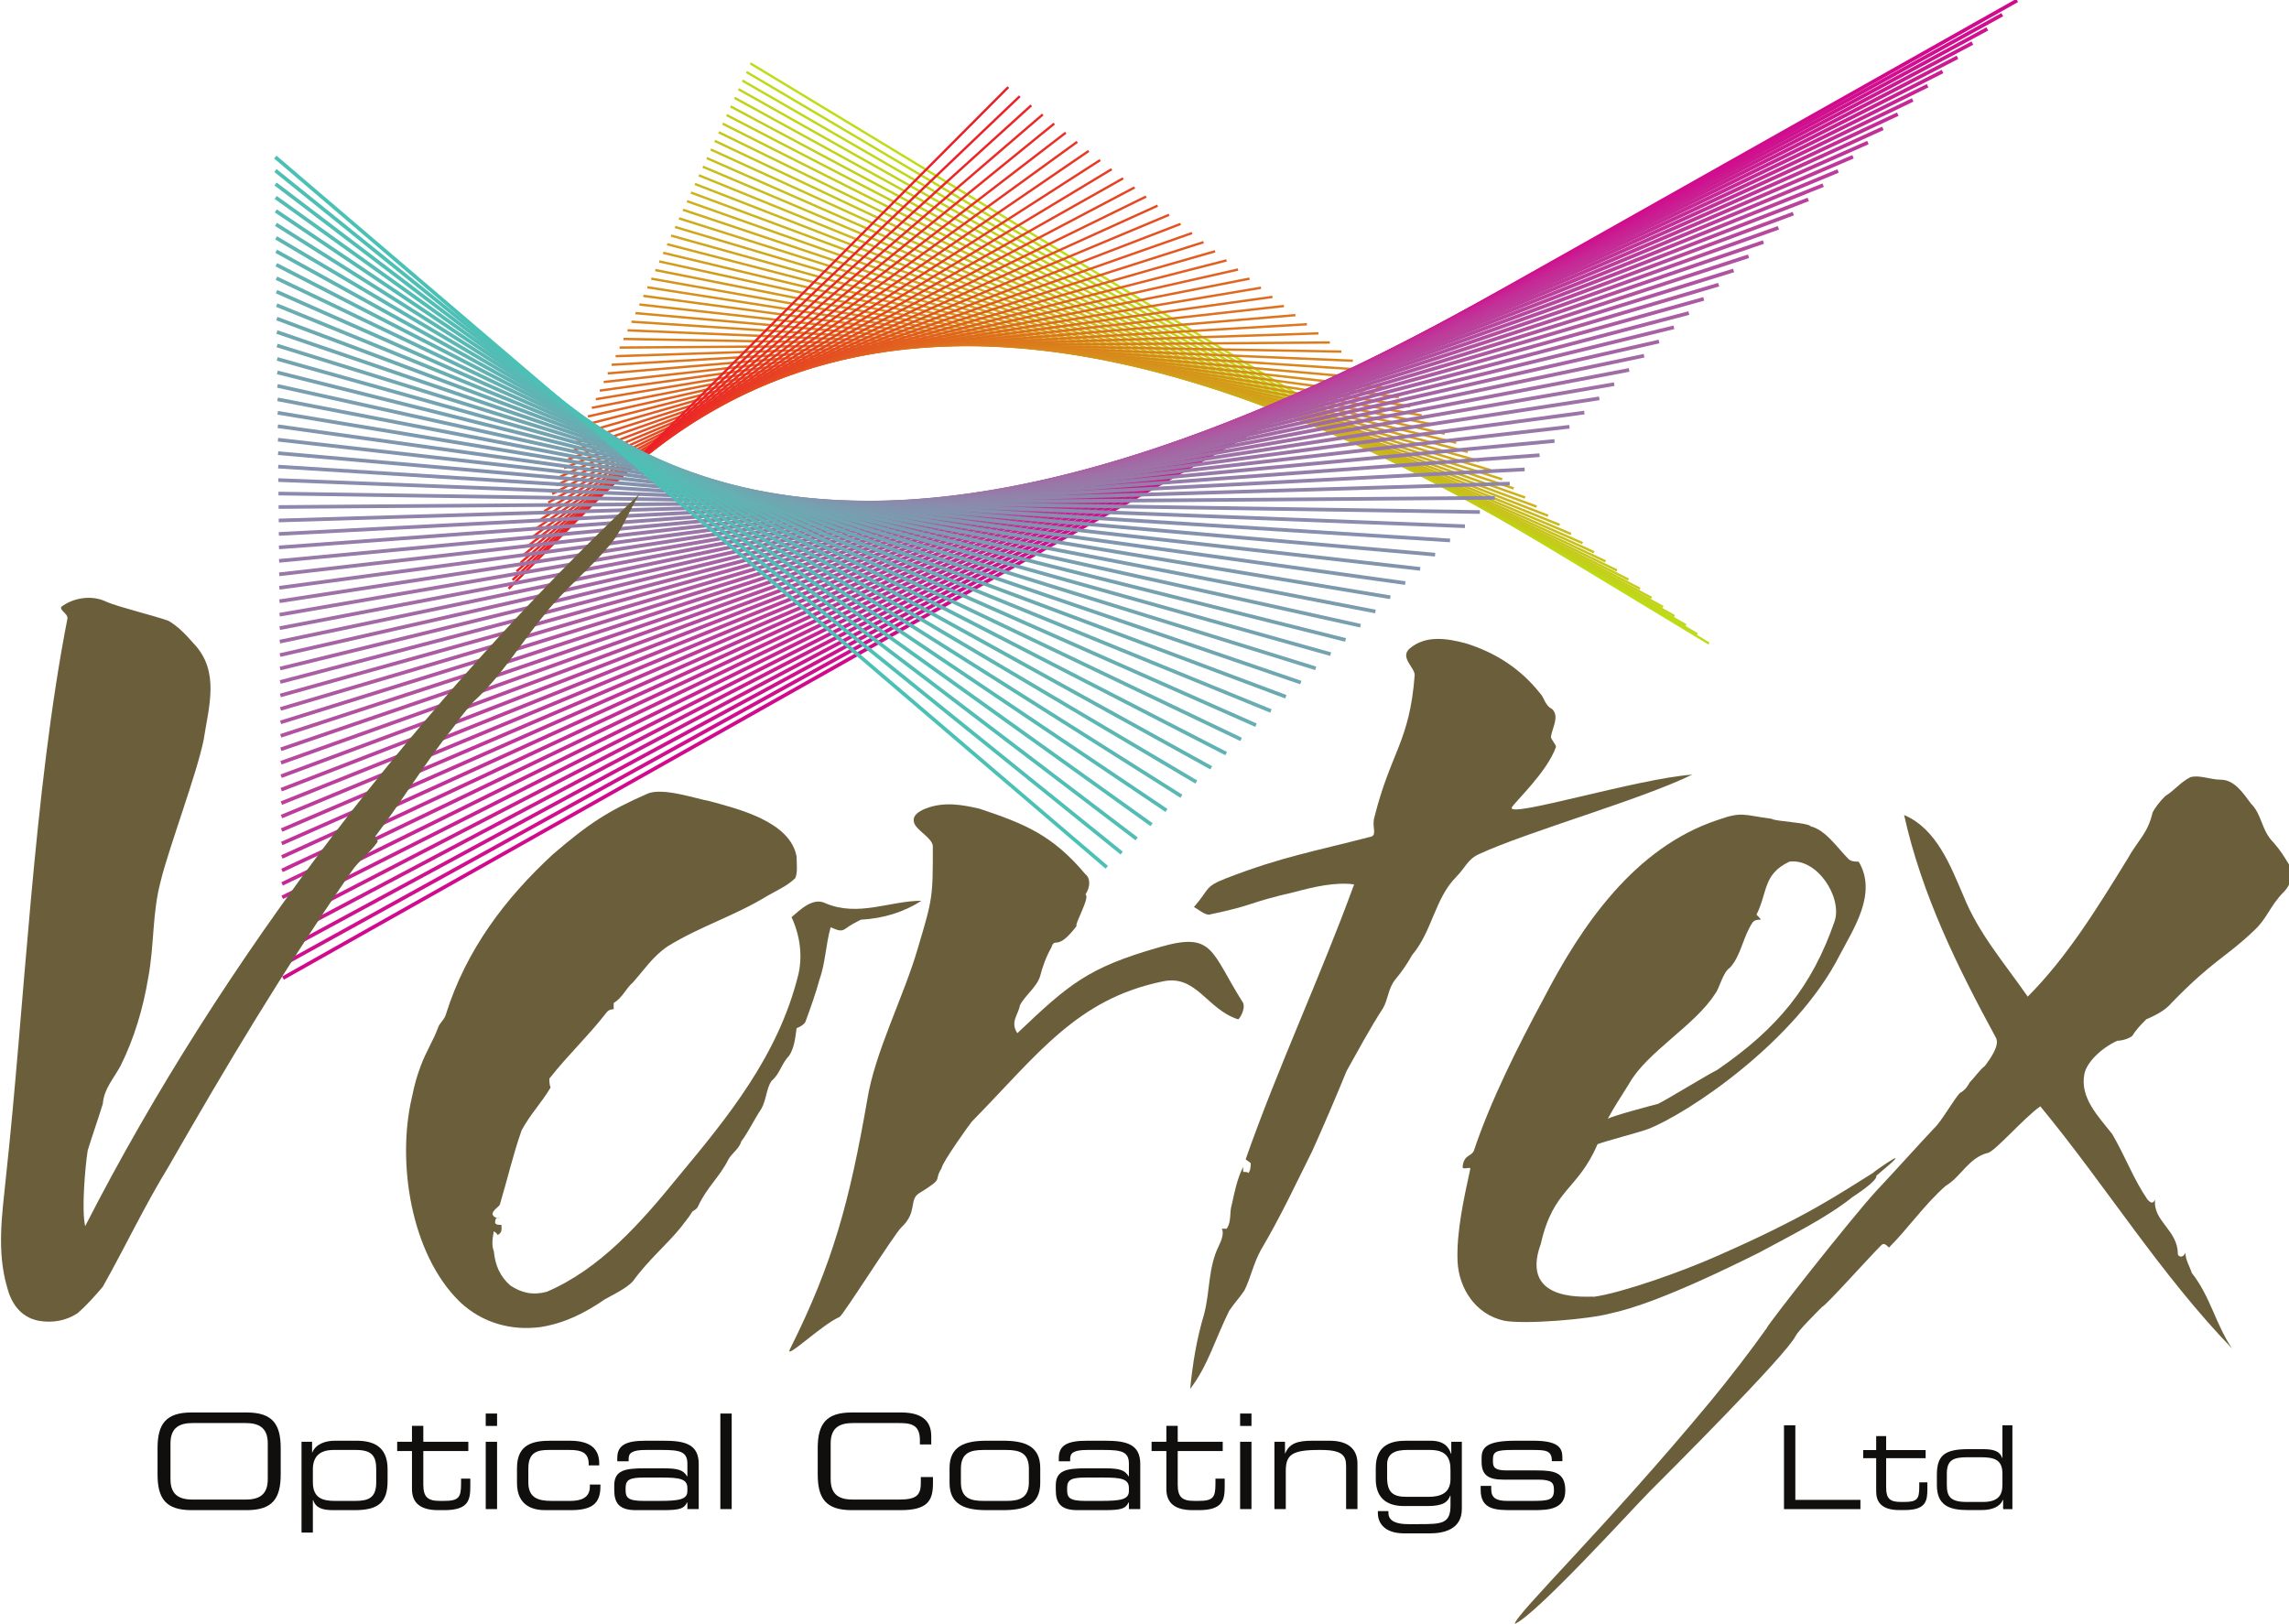<?xml version="1.0" encoding="UTF-8" standalone="no"?>
<svg
   xmlns:dc="http://purl.org/dc/elements/1.1/"
   xmlns:cc="http://creativecommons.org/ns#"
   xmlns:rdf="http://www.w3.org/1999/02/22-rdf-syntax-ns#"
   xmlns:svg="http://www.w3.org/2000/svg"
   xmlns="http://www.w3.org/2000/svg"
   id="svg8"
   version="1.1"
   viewBox="0 0 121.05 85.9"
   height="85.9mm"
   width="121.05mm">
  <defs
     id="defs2" />
  <g
     transform="translate(-28.111,-112.876)"
     id="layer1">
    <g
       id="g18"
       transform="matrix(0.353,0,0,-0.353,-58.446,209.737)">
      <g
         id="g20"
         transform="scale(0.1)">
        <path
           d="m 3576.162,2649.004 1436.01,-869.24"
           style="fill:none;stroke:#bddd17;stroke-width:3.524;stroke-linecap:butt;stroke-linejoin:miter;stroke-miterlimit:4;stroke-dasharray:none;stroke-opacity:1"
           id="path22" />
        <path
           d="m 4994.962,1793.434 -1424.73,842.66"
           style="fill:none;stroke:#beda17;stroke-width:3.524;stroke-linecap:butt;stroke-linejoin:miter;stroke-miterlimit:4;stroke-dasharray:none;stroke-opacity:1"
           id="path24" />
        <path
           d="m 4977.752,1807.104 -1413.46,816.08"
           style="fill:none;stroke:#bfd817;stroke-width:3.524;stroke-linecap:butt;stroke-linejoin:miter;stroke-miterlimit:4;stroke-dasharray:none;stroke-opacity:1"
           id="path26" />
        <path
           d="m 4960.551,1820.764 -1402.2,789.52"
           style="fill:none;stroke:#c0d517;stroke-width:3.524;stroke-linecap:butt;stroke-linejoin:miter;stroke-miterlimit:4;stroke-dasharray:none;stroke-opacity:1"
           id="path28" />
        <path
           d="m 4943.342,1834.434 -1390.93,762.95"
           style="fill:none;stroke:#c1d217;stroke-width:3.524;stroke-linecap:butt;stroke-linejoin:miter;stroke-miterlimit:4;stroke-dasharray:none;stroke-opacity:1"
           id="path30" />
        <path
           d="m 4926.141,1848.104 -1379.66,736.37"
           style="fill:none;stroke:#c2cf17;stroke-width:3.524;stroke-linecap:butt;stroke-linejoin:miter;stroke-miterlimit:4;stroke-dasharray:none;stroke-opacity:1"
           id="path32" />
        <path
           d="m 4908.931,1861.764 -1368.39,709.81"
           style="fill:none;stroke:#c3cd17;stroke-width:3.524;stroke-linecap:butt;stroke-linejoin:miter;stroke-miterlimit:4;stroke-dasharray:none;stroke-opacity:1"
           id="path34" />
        <path
           d="m 4891.731,1875.424 -1357.12,683.24"
           style="fill:none;stroke:#c4ca17;stroke-width:3.524;stroke-linecap:butt;stroke-linejoin:miter;stroke-miterlimit:4;stroke-dasharray:none;stroke-opacity:1"
           id="path36" />
        <path
           d="m 4874.521,1889.094 -1345.85,656.67"
           style="fill:none;stroke:#c5c718;stroke-width:3.524;stroke-linecap:butt;stroke-linejoin:miter;stroke-miterlimit:4;stroke-dasharray:none;stroke-opacity:1"
           id="path38" />
        <path
           d="m 4857.311,1902.764 -1334.58,630.1"
           style="fill:none;stroke:#c6c418;stroke-width:3.524;stroke-linecap:butt;stroke-linejoin:miter;stroke-miterlimit:4;stroke-dasharray:none;stroke-opacity:1"
           id="path40" />
        <path
           d="m 4840.111,1916.434 -1323.32,603.53"
           style="fill:none;stroke:#c7c118;stroke-width:3.524;stroke-linecap:butt;stroke-linejoin:miter;stroke-miterlimit:4;stroke-dasharray:none;stroke-opacity:1"
           id="path42" />
        <path
           d="m 4822.901,1930.094 -1312.04,576.96"
           style="fill:none;stroke:#c8be18;stroke-width:3.524;stroke-linecap:butt;stroke-linejoin:miter;stroke-miterlimit:4;stroke-dasharray:none;stroke-opacity:1"
           id="path44" />
        <path
           d="m 4805.681,1943.764 -1300.77,550.39"
           style="fill:none;stroke:#c9bc18;stroke-width:3.524;stroke-linecap:butt;stroke-linejoin:miter;stroke-miterlimit:4;stroke-dasharray:none;stroke-opacity:1"
           id="path46" />
        <path
           d="m 4788.492,1957.434 -1289.51,523.82"
           style="fill:none;stroke:#cab918;stroke-width:3.524;stroke-linecap:butt;stroke-linejoin:miter;stroke-miterlimit:4;stroke-dasharray:none;stroke-opacity:1"
           id="path48" />
        <path
           d="m 4771.282,1971.104 -1278.24,497.24"
           style="fill:none;stroke:#cbb618;stroke-width:3.524;stroke-linecap:butt;stroke-linejoin:miter;stroke-miterlimit:4;stroke-dasharray:none;stroke-opacity:1"
           id="path50" />
        <path
           d="m 4754.082,1984.764 -1266.97,470.68"
           style="fill:none;stroke:#ccb318;stroke-width:3.524;stroke-linecap:butt;stroke-linejoin:miter;stroke-miterlimit:4;stroke-dasharray:none;stroke-opacity:1"
           id="path52" />
        <path
           d="m 4736.882,1998.424 -1255.71,444.11"
           style="fill:none;stroke:#cdb019;stroke-width:3.524;stroke-linecap:butt;stroke-linejoin:miter;stroke-miterlimit:4;stroke-dasharray:none;stroke-opacity:1"
           id="path54" />
        <path
           d="m 4719.662,2012.104 -1244.42,417.52"
           style="fill:none;stroke:#cead19;stroke-width:3.524;stroke-linecap:butt;stroke-linejoin:miter;stroke-miterlimit:4;stroke-dasharray:none;stroke-opacity:1"
           id="path56" />
        <path
           d="m 4702.462,2025.774 -1233.16,390.95"
           style="fill:none;stroke:#cfaa19;stroke-width:3.524;stroke-linecap:butt;stroke-linejoin:miter;stroke-miterlimit:4;stroke-dasharray:none;stroke-opacity:1"
           id="path58" />
        <path
           d="m 4685.252,2039.434 -1221.89,364.39"
           style="fill:none;stroke:#d0a719;stroke-width:3.524;stroke-linecap:butt;stroke-linejoin:miter;stroke-miterlimit:4;stroke-dasharray:none;stroke-opacity:1"
           id="path60" />
        <path
           d="m 4668.051,2053.094 -1210.63,337.82"
           style="fill:none;stroke:#d1a419;stroke-width:3.524;stroke-linecap:butt;stroke-linejoin:miter;stroke-miterlimit:4;stroke-dasharray:none;stroke-opacity:1"
           id="path62" />
        <path
           d="m 4650.842,2066.764 -1199.356,311.24"
           style="fill:none;stroke:#d2a11a;stroke-width:3.524;stroke-linecap:butt;stroke-linejoin:miter;stroke-miterlimit:4;stroke-dasharray:none;stroke-opacity:1"
           id="path64" />
        <path
           d="m 4633.632,2080.444 -1188.083,284.66"
           style="fill:none;stroke:#d29e1a;stroke-width:3.524;stroke-linecap:butt;stroke-linejoin:miter;stroke-miterlimit:4;stroke-dasharray:none;stroke-opacity:1"
           id="path66" />
        <path
           d="m 4616.431,2094.094 -1176.821,258.11"
           style="fill:none;stroke:#d39b1a;stroke-width:3.524;stroke-linecap:butt;stroke-linejoin:miter;stroke-miterlimit:4;stroke-dasharray:none;stroke-opacity:1"
           id="path68" />
        <path
           d="m 4599.221,2107.764 -1165.548,231.53"
           style="fill:none;stroke:#d4981a;stroke-width:3.524;stroke-linecap:butt;stroke-linejoin:miter;stroke-miterlimit:4;stroke-dasharray:none;stroke-opacity:1"
           id="path70" />
        <path
           d="m 4582.011,2121.424 -1154.276,204.97"
           style="fill:none;stroke:#d5951b;stroke-width:3.524;stroke-linecap:butt;stroke-linejoin:miter;stroke-miterlimit:4;stroke-dasharray:none;stroke-opacity:1"
           id="path72" />
        <path
           d="m 4564.811,2135.094 -1143.013,178.4"
           style="fill:none;stroke:#d6921b;stroke-width:3.524;stroke-linecap:butt;stroke-linejoin:miter;stroke-miterlimit:4;stroke-dasharray:none;stroke-opacity:1"
           id="path74" />
        <path
           d="m 4547.601,2148.764 -1131.741,151.82"
           style="fill:none;stroke:#d78f1b;stroke-width:3.524;stroke-linecap:butt;stroke-linejoin:miter;stroke-miterlimit:4;stroke-dasharray:none;stroke-opacity:1"
           id="path76" />
        <path
           d="m 4530.391,2162.424 -1120.457,125.25"
           style="fill:none;stroke:#d78c1b;stroke-width:3.524;stroke-linecap:butt;stroke-linejoin:miter;stroke-miterlimit:4;stroke-dasharray:none;stroke-opacity:1"
           id="path78" />
        <path
           d="m 4513.191,2176.094 -1109.206,98.68"
           style="fill:none;stroke:#d8891c;stroke-width:3.524;stroke-linecap:butt;stroke-linejoin:miter;stroke-miterlimit:4;stroke-dasharray:none;stroke-opacity:1"
           id="path80" />
        <path
           d="m 4495.981,2189.764 -1097.933,72.11"
           style="fill:none;stroke:#d9861c;stroke-width:3.524;stroke-linecap:butt;stroke-linejoin:miter;stroke-miterlimit:4;stroke-dasharray:none;stroke-opacity:1"
           id="path82" />
        <path
           d="m 4478.782,2203.434 -1086.659,45.54"
           style="fill:none;stroke:#da821c;stroke-width:3.524;stroke-linecap:butt;stroke-linejoin:miter;stroke-miterlimit:4;stroke-dasharray:none;stroke-opacity:1"
           id="path84" />
        <path
           d="m 4461.572,2217.104 -1075.395,18.96"
           style="fill:none;stroke:#db7f1c;stroke-width:3.524;stroke-linecap:butt;stroke-linejoin:miter;stroke-miterlimit:4;stroke-dasharray:none;stroke-opacity:1"
           id="path86" />
        <path
           d="m 4444.372,2230.764 -1064.124,-7.6"
           style="fill:none;stroke:#db7c1c;stroke-width:3.524;stroke-linecap:butt;stroke-linejoin:miter;stroke-miterlimit:4;stroke-dasharray:none;stroke-opacity:1"
           id="path88" />
        <path
           d="m 4427.162,2244.434 -1052.86,-34.17"
           style="fill:none;stroke:#dc791d;stroke-width:3.524;stroke-linecap:butt;stroke-linejoin:miter;stroke-miterlimit:4;stroke-dasharray:none;stroke-opacity:1"
           id="path90" />
        <path
           d="m 4409.952,2258.094 -1041.579,-60.74"
           style="fill:none;stroke:#dd761d;stroke-width:3.524;stroke-linecap:butt;stroke-linejoin:miter;stroke-miterlimit:4;stroke-dasharray:none;stroke-opacity:1"
           id="path92" />
        <path
           d="m 4392.742,2271.764 -1030.307,-87.32"
           style="fill:none;stroke:#dd731d;stroke-width:3.524;stroke-linecap:butt;stroke-linejoin:miter;stroke-miterlimit:4;stroke-dasharray:none;stroke-opacity:1"
           id="path94" />
        <path
           d="m 4375.551,2285.424 -1019.054,-113.88"
           style="fill:none;stroke:#de701e;stroke-width:3.524;stroke-linecap:butt;stroke-linejoin:miter;stroke-miterlimit:4;stroke-dasharray:none;stroke-opacity:1"
           id="path96" />
        <path
           d="m 4358.342,2299.094 -1007.782,-140.45"
           style="fill:none;stroke:#df6c1e;stroke-width:3.524;stroke-linecap:butt;stroke-linejoin:miter;stroke-miterlimit:4;stroke-dasharray:none;stroke-opacity:1"
           id="path98" />
        <path
           d="m 4341.122,2312.764 -996.499,-167.03"
           style="fill:none;stroke:#e0691f;stroke-width:3.524;stroke-linecap:butt;stroke-linejoin:miter;stroke-miterlimit:4;stroke-dasharray:none;stroke-opacity:1"
           id="path100" />
        <path
           d="m 4323.931,2326.424 -985.247,-193.59"
           style="fill:none;stroke:#e0661f;stroke-width:3.524;stroke-linecap:butt;stroke-linejoin:miter;stroke-miterlimit:4;stroke-dasharray:none;stroke-opacity:1"
           id="path102" />
        <path
           d="m 4306.721,2340.094 -973.974,-220.17"
           style="fill:none;stroke:#e1621f;stroke-width:3.524;stroke-linecap:butt;stroke-linejoin:miter;stroke-miterlimit:4;stroke-dasharray:none;stroke-opacity:1"
           id="path104" />
        <path
           d="m 4289.511,2353.764 -962.702,-246.74"
           style="fill:none;stroke:#e25f1f;stroke-width:3.524;stroke-linecap:butt;stroke-linejoin:miter;stroke-miterlimit:4;stroke-dasharray:none;stroke-opacity:1"
           id="path106" />
        <path
           d="m 4272.311,2367.424 -951.439,-273.3"
           style="fill:none;stroke:#e25c20;stroke-width:3.524;stroke-linecap:butt;stroke-linejoin:miter;stroke-miterlimit:4;stroke-dasharray:none;stroke-opacity:1"
           id="path108" />
        <path
           d="m 4255.101,2381.094 -940.167,-299.88"
           style="fill:none;stroke:#e35820;stroke-width:3.524;stroke-linecap:butt;stroke-linejoin:miter;stroke-miterlimit:4;stroke-dasharray:none;stroke-opacity:1"
           id="path110" />
        <path
           d="m 4237.891,2394.764 -928.894,-326.45"
           style="fill:none;stroke:#e45521;stroke-width:3.524;stroke-linecap:butt;stroke-linejoin:miter;stroke-miterlimit:4;stroke-dasharray:none;stroke-opacity:1"
           id="path112" />
        <path
           d="m 4220.681,2408.424 -917.622,-353.02"
           style="fill:none;stroke:#e45221;stroke-width:3.524;stroke-linecap:butt;stroke-linejoin:miter;stroke-miterlimit:4;stroke-dasharray:none;stroke-opacity:1"
           id="path114" />
        <path
           d="m 4203.481,2422.094 -906.355,-379.59"
           style="fill:none;stroke:#e54e21;stroke-width:3.524;stroke-linecap:butt;stroke-linejoin:miter;stroke-miterlimit:4;stroke-dasharray:none;stroke-opacity:1"
           id="path116" />
        <path
           d="m 4186.271,2435.764 -895.087,-406.16"
           style="fill:none;stroke:#e54b21;stroke-width:3.524;stroke-linecap:butt;stroke-linejoin:miter;stroke-miterlimit:4;stroke-dasharray:none;stroke-opacity:1"
           id="path118" />
        <path
           d="m 4169.061,2449.424 -883.81,-432.73"
           style="fill:none;stroke:#e64822;stroke-width:3.524;stroke-linecap:butt;stroke-linejoin:miter;stroke-miterlimit:4;stroke-dasharray:none;stroke-opacity:1"
           id="path120" />
        <path
           d="m 4151.861,2463.094 -872.552,-459.31"
           style="fill:none;stroke:#e74422;stroke-width:3.524;stroke-linecap:butt;stroke-linejoin:miter;stroke-miterlimit:4;stroke-dasharray:none;stroke-opacity:1"
           id="path122" />
        <path
           d="m 4134.651,2476.764 -861.275,-485.87"
           style="fill:none;stroke:#e74123;stroke-width:3.524;stroke-linecap:butt;stroke-linejoin:miter;stroke-miterlimit:4;stroke-dasharray:none;stroke-opacity:1"
           id="path124" />
        <path
           d="m 4117.452,2490.424 -850.013,-512.44"
           style="fill:none;stroke:#e83d23;stroke-width:3.524;stroke-linecap:butt;stroke-linejoin:miter;stroke-miterlimit:4;stroke-dasharray:none;stroke-opacity:1"
           id="path126" />
        <path
           d="m 4100.242,2504.094 -838.74,-539.02"
           style="fill:none;stroke:#e83a23;stroke-width:3.524;stroke-linecap:butt;stroke-linejoin:miter;stroke-miterlimit:4;stroke-dasharray:none;stroke-opacity:1"
           id="path128" />
        <path
           d="m 4083.032,2517.764 -827.468,-565.59"
           style="fill:none;stroke:#e93724;stroke-width:3.524;stroke-linecap:butt;stroke-linejoin:miter;stroke-miterlimit:4;stroke-dasharray:none;stroke-opacity:1"
           id="path130" />
        <path
           d="m 4065.831,2531.424 -816.201,-592.16"
           style="fill:none;stroke:#e93324;stroke-width:3.524;stroke-linecap:butt;stroke-linejoin:miter;stroke-miterlimit:4;stroke-dasharray:none;stroke-opacity:1"
           id="path132" />
        <path
           d="m 4048.622,2545.094 -804.933,-618.73"
           style="fill:none;stroke:#ea2f25;stroke-width:3.524;stroke-linecap:butt;stroke-linejoin:miter;stroke-miterlimit:4;stroke-dasharray:none;stroke-opacity:1"
           id="path134" />
        <path
           d="m 4031.421,2558.764 -793.666,-645.3"
           style="fill:none;stroke:#ea2c25;stroke-width:3.524;stroke-linecap:butt;stroke-linejoin:miter;stroke-miterlimit:4;stroke-dasharray:none;stroke-opacity:1"
           id="path136" />
        <path
           d="m 4014.211,2572.424 -782.398,-671.87"
           style="fill:none;stroke:#eb2926;stroke-width:3.524;stroke-linecap:butt;stroke-linejoin:miter;stroke-miterlimit:4;stroke-dasharray:none;stroke-opacity:1"
           id="path138" />
        <path
           d="m 3997.001,2586.094 -771.121,-698.44"
           style="fill:none;stroke:#eb2526;stroke-width:3.524;stroke-linecap:butt;stroke-linejoin:miter;stroke-miterlimit:4;stroke-dasharray:none;stroke-opacity:1"
           id="path140" />
        <path
           d="m 3979.802,2599.764 -759.863,-725.02"
           style="fill:none;stroke:#ec2127;stroke-width:3.524;stroke-linecap:butt;stroke-linejoin:miter;stroke-miterlimit:4;stroke-dasharray:none;stroke-opacity:1"
           id="path142" />
        <path
           d="m 3962.591,2613.424 -748.586,-751.58"
           style="fill:none;stroke:#ec1e27;stroke-width:3.524;stroke-linecap:butt;stroke-linejoin:miter;stroke-miterlimit:4;stroke-dasharray:none;stroke-opacity:1"
           id="path144" />
        <path
           d="m 5473.992,2743.274 -2597.971,-1464.88"
           style="fill:none;stroke:#d10a8d;stroke-width:5.481;stroke-linecap:butt;stroke-linejoin:miter;stroke-miterlimit:4;stroke-dasharray:none;stroke-opacity:1"
           id="path146" />
        <path
           d="M 5451.622,2721.984 2875.834,1298.566"
           style="fill:none;stroke:#d00e8e;stroke-width:5.481;stroke-linecap:butt;stroke-linejoin:miter;stroke-miterlimit:4;stroke-dasharray:none;stroke-opacity:1"
           id="path148" />
        <path
           d="m 5429.271,2700.684 -2553.626,-1381.95"
           style="fill:none;stroke:#ce128f;stroke-width:5.481;stroke-linecap:butt;stroke-linejoin:miter;stroke-miterlimit:4;stroke-dasharray:none;stroke-opacity:1"
           id="path150" />
        <path
           d="m 5406.901,2679.394 -2531.443,-1340.49"
           style="fill:none;stroke:#cd1790;stroke-width:5.481;stroke-linecap:butt;stroke-linejoin:miter;stroke-miterlimit:4;stroke-dasharray:none;stroke-opacity:1"
           id="path152" />
        <path
           d="m 5384.551,2658.104 -2509.285,-1299.04"
           style="fill:none;stroke:#cb1b91;stroke-width:5.481;stroke-linecap:butt;stroke-linejoin:miter;stroke-miterlimit:4;stroke-dasharray:none;stroke-opacity:1"
           id="path154" />
        <path
           d="m 5362.191,2636.804 -2487.116,-1257.57"
           style="fill:none;stroke:#c91f93;stroke-width:5.481;stroke-linecap:butt;stroke-linejoin:miter;stroke-miterlimit:4;stroke-dasharray:none;stroke-opacity:1"
           id="path156" />
        <path
           d="m 5339.832,2615.514 -2464.944,-1216.11"
           style="fill:none;stroke:#c72394;stroke-width:5.481;stroke-linecap:butt;stroke-linejoin:miter;stroke-miterlimit:4;stroke-dasharray:none;stroke-opacity:1"
           id="path158" />
        <path
           d="m 5317.471,2594.224 -2442.771,-1174.66"
           style="fill:none;stroke:#c62895;stroke-width:5.481;stroke-linecap:butt;stroke-linejoin:miter;stroke-miterlimit:4;stroke-dasharray:none;stroke-opacity:1"
           id="path160" />
        <path
           d="m 5295.122,2572.924 -2420.609,-1133.19"
           style="fill:none;stroke:#c42b96;stroke-width:5.481;stroke-linecap:butt;stroke-linejoin:miter;stroke-miterlimit:4;stroke-dasharray:none;stroke-opacity:1"
           id="path162" />
        <path
           d="m 5272.752,2551.644 -2398.434,-1091.74"
           style="fill:none;stroke:#c22f97;stroke-width:5.481;stroke-linecap:butt;stroke-linejoin:miter;stroke-miterlimit:4;stroke-dasharray:none;stroke-opacity:1"
           id="path164" />
        <path
           d="m 5250.401,2530.354 -2376.271,-1050.29"
           style="fill:none;stroke:#c03398;stroke-width:5.481;stroke-linecap:butt;stroke-linejoin:miter;stroke-miterlimit:4;stroke-dasharray:none;stroke-opacity:1"
           id="path166" />
        <path
           d="m 5228.051,2509.054 -2354.109,-1008.82"
           style="fill:none;stroke:#bf3799;stroke-width:5.481;stroke-linecap:butt;stroke-linejoin:miter;stroke-miterlimit:4;stroke-dasharray:none;stroke-opacity:1"
           id="path168" />
        <path
           d="m 5205.672,2487.764 -2331.92,-967.35"
           style="fill:none;stroke:#bd3b9a;stroke-width:5.481;stroke-linecap:butt;stroke-linejoin:miter;stroke-miterlimit:4;stroke-dasharray:none;stroke-opacity:1"
           id="path170" />
        <path
           d="m 5183.322,2466.474 -2309.762,-925.9"
           style="fill:none;stroke:#bb3f9b;stroke-width:5.481;stroke-linecap:butt;stroke-linejoin:miter;stroke-miterlimit:4;stroke-dasharray:none;stroke-opacity:1"
           id="path172" />
        <path
           d="m 5160.971,2445.174 -2287.599,-884.44"
           style="fill:none;stroke:#b9429c;stroke-width:5.481;stroke-linecap:butt;stroke-linejoin:miter;stroke-miterlimit:4;stroke-dasharray:none;stroke-opacity:1"
           id="path174" />
        <path
           d="m 5138.601,2423.884 -2265.417,-842.98"
           style="fill:none;stroke:#b7469d;stroke-width:5.481;stroke-linecap:butt;stroke-linejoin:miter;stroke-miterlimit:4;stroke-dasharray:none;stroke-opacity:1"
           id="path176" />
        <path
           d="m 5116.252,2402.594 -2243.25,-801.52"
           style="fill:none;stroke:#b54a9e;stroke-width:5.481;stroke-linecap:butt;stroke-linejoin:miter;stroke-miterlimit:4;stroke-dasharray:none;stroke-opacity:1"
           id="path178" />
        <path
           d="m 5093.891,2381.304 -2221.086,-760.06"
           style="fill:none;stroke:#b34d9f;stroke-width:5.481;stroke-linecap:butt;stroke-linejoin:miter;stroke-miterlimit:4;stroke-dasharray:none;stroke-opacity:1"
           id="path180" />
        <path
           d="m 5071.532,2360.004 -2198.921,-718.59"
           style="fill:none;stroke:#b1519f;stroke-width:5.481;stroke-linecap:butt;stroke-linejoin:miter;stroke-miterlimit:4;stroke-dasharray:none;stroke-opacity:1"
           id="path182" />
        <path
           d="m 5049.181,2338.714 -2176.758,-677.14"
           style="fill:none;stroke:#af54a0;stroke-width:5.481;stroke-linecap:butt;stroke-linejoin:miter;stroke-miterlimit:4;stroke-dasharray:none;stroke-opacity:1"
           id="path184" />
        <path
           d="m 5026.822,2317.414 -2154.582,-635.68"
           style="fill:none;stroke:#ae58a1;stroke-width:5.481;stroke-linecap:butt;stroke-linejoin:miter;stroke-miterlimit:4;stroke-dasharray:none;stroke-opacity:1"
           id="path186" />
        <path
           d="m 5004.452,2296.124 -2132.403,-594.22"
           style="fill:none;stroke:#ac5ba2;stroke-width:5.481;stroke-linecap:butt;stroke-linejoin:miter;stroke-miterlimit:4;stroke-dasharray:none;stroke-opacity:1"
           id="path188" />
        <path
           d="m 4982.092,2274.834 -2110.235,-552.75"
           style="fill:none;stroke:#a95fa3;stroke-width:5.481;stroke-linecap:butt;stroke-linejoin:miter;stroke-miterlimit:4;stroke-dasharray:none;stroke-opacity:1"
           id="path190" />
        <path
           d="m 4959.742,2253.534 -2088.072,-511.29"
           style="fill:none;stroke:#a762a3;stroke-width:5.481;stroke-linecap:butt;stroke-linejoin:miter;stroke-miterlimit:4;stroke-dasharray:none;stroke-opacity:1"
           id="path192" />
        <path
           d="m 4937.382,2232.244 -2065.896,-469.84"
           style="fill:none;stroke:#a565a4;stroke-width:5.481;stroke-linecap:butt;stroke-linejoin:miter;stroke-miterlimit:4;stroke-dasharray:none;stroke-opacity:1"
           id="path194" />
        <path
           d="m 4915.021,2210.944 -2043.731,-428.37"
           style="fill:none;stroke:#a369a5;stroke-width:5.481;stroke-linecap:butt;stroke-linejoin:miter;stroke-miterlimit:4;stroke-dasharray:none;stroke-opacity:1"
           id="path196" />
        <path
           d="m 4892.662,2189.664 -2021.563,-386.91"
           style="fill:none;stroke:#a16ca6;stroke-width:5.481;stroke-linecap:butt;stroke-linejoin:miter;stroke-miterlimit:4;stroke-dasharray:none;stroke-opacity:1"
           id="path198" />
        <path
           d="m 4870.301,2168.374 -1999.39,-345.46"
           style="fill:none;stroke:#9f6fa6;stroke-width:5.481;stroke-linecap:butt;stroke-linejoin:miter;stroke-miterlimit:4;stroke-dasharray:none;stroke-opacity:1"
           id="path200" />
        <path
           d="m 4847.952,2147.074 -1977.224,-304"
           style="fill:none;stroke:#9d72a7;stroke-width:5.481;stroke-linecap:butt;stroke-linejoin:miter;stroke-miterlimit:4;stroke-dasharray:none;stroke-opacity:1"
           id="path202" />
        <path
           d="m 4825.592,2125.784 -1955.051,-262.54"
           style="fill:none;stroke:#9b75a8;stroke-width:5.481;stroke-linecap:butt;stroke-linejoin:miter;stroke-miterlimit:4;stroke-dasharray:none;stroke-opacity:1"
           id="path204" />
        <path
           d="m 4803.221,2104.494 -1932.877,-221.08"
           style="fill:none;stroke:#9978a8;stroke-width:5.481;stroke-linecap:butt;stroke-linejoin:miter;stroke-miterlimit:4;stroke-dasharray:none;stroke-opacity:1"
           id="path206" />
        <path
           d="m 4780.872,2083.194 -1910.714,-179.61"
           style="fill:none;stroke:#967ba9;stroke-width:5.481;stroke-linecap:butt;stroke-linejoin:miter;stroke-miterlimit:4;stroke-dasharray:none;stroke-opacity:1"
           id="path208" />
        <path
           d="m 4758.521,2061.904 -1888.559,-138.15"
           style="fill:none;stroke:#947ea9;stroke-width:5.481;stroke-linecap:butt;stroke-linejoin:miter;stroke-miterlimit:4;stroke-dasharray:none;stroke-opacity:1"
           id="path210" />
        <path
           d="m 4736.151,2040.604 -1866.373,-96.69"
           style="fill:none;stroke:#9281aa;stroke-width:5.481;stroke-linecap:butt;stroke-linejoin:miter;stroke-miterlimit:4;stroke-dasharray:none;stroke-opacity:1"
           id="path212" />
        <path
           d="m 4713.792,2019.314 -1844.204,-55.23"
           style="fill:none;stroke:#9084aa;stroke-width:5.481;stroke-linecap:butt;stroke-linejoin:miter;stroke-miterlimit:4;stroke-dasharray:none;stroke-opacity:1"
           id="path214" />
        <path
           d="m 4691.441,1998.024 -1822.046,-13.77"
           style="fill:none;stroke:#8d87ab;stroke-width:5.481;stroke-linecap:butt;stroke-linejoin:miter;stroke-miterlimit:4;stroke-dasharray:none;stroke-opacity:1"
           id="path216" />
        <path
           d="m 4669.082,1976.734 -1799.869,27.68"
           style="fill:none;stroke:#8b89ac;stroke-width:5.481;stroke-linecap:butt;stroke-linejoin:miter;stroke-miterlimit:4;stroke-dasharray:none;stroke-opacity:1"
           id="path218" />
        <path
           d="m 4646.721,1955.444 -1777.705,69.14"
           style="fill:none;stroke:#898cac;stroke-width:5.481;stroke-linecap:butt;stroke-linejoin:miter;stroke-miterlimit:4;stroke-dasharray:none;stroke-opacity:1"
           id="path220" />
        <path
           d="m 4624.372,1934.154 -1755.534,110.6"
           style="fill:none;stroke:#868fad;stroke-width:5.481;stroke-linecap:butt;stroke-linejoin:miter;stroke-miterlimit:4;stroke-dasharray:none;stroke-opacity:1"
           id="path222" />
        <path
           d="m 4602.002,1912.854 -1733.356,152.07"
           style="fill:none;stroke:#8491ad;stroke-width:5.481;stroke-linecap:butt;stroke-linejoin:miter;stroke-miterlimit:4;stroke-dasharray:none;stroke-opacity:1"
           id="path224" />
        <path
           d="m 4579.651,1891.564 -1711.193,193.53"
           style="fill:none;stroke:#8294ad;stroke-width:5.481;stroke-linecap:butt;stroke-linejoin:miter;stroke-miterlimit:4;stroke-dasharray:none;stroke-opacity:1"
           id="path226" />
        <path
           d="m 4557.292,1870.264 -1689.029,234.99"
           style="fill:none;stroke:#7f96ae;stroke-width:5.481;stroke-linecap:butt;stroke-linejoin:miter;stroke-miterlimit:4;stroke-dasharray:none;stroke-opacity:1"
           id="path228" />
        <path
           d="m 4534.922,1848.974 -1666.842,276.45"
           style="fill:none;stroke:#7d99ae;stroke-width:5.481;stroke-linecap:butt;stroke-linejoin:miter;stroke-miterlimit:4;stroke-dasharray:none;stroke-opacity:1"
           id="path230" />
        <path
           d="m 4512.572,1827.674 -1644.684,317.91"
           style="fill:none;stroke:#7b9baf;stroke-width:5.481;stroke-linecap:butt;stroke-linejoin:miter;stroke-miterlimit:4;stroke-dasharray:none;stroke-opacity:1"
           id="path232" />
        <path
           d="m 4490.221,1806.394 -1622.525,359.36"
           style="fill:none;stroke:#789eaf;stroke-width:5.481;stroke-linecap:butt;stroke-linejoin:miter;stroke-miterlimit:4;stroke-dasharray:none;stroke-opacity:1"
           id="path234" />
        <path
           d="m 4467.851,1785.094 -1600.339,400.82"
           style="fill:none;stroke:#75a0b0;stroke-width:5.481;stroke-linecap:butt;stroke-linejoin:miter;stroke-miterlimit:4;stroke-dasharray:none;stroke-opacity:1"
           id="path236" />
        <path
           d="m 4445.502,1763.804 -1578.18,442.29"
           style="fill:none;stroke:#73a3b0;stroke-width:5.481;stroke-linecap:butt;stroke-linejoin:miter;stroke-miterlimit:4;stroke-dasharray:none;stroke-opacity:1"
           id="path238" />
        <path
           d="m 4423.141,1742.514 -1556.011,483.74"
           style="fill:none;stroke:#71a5b0;stroke-width:5.481;stroke-linecap:butt;stroke-linejoin:miter;stroke-miterlimit:4;stroke-dasharray:none;stroke-opacity:1"
           id="path240" />
        <path
           d="m 4400.782,1721.214 -1533.843,525.21"
           style="fill:none;stroke:#6ea7b1;stroke-width:5.481;stroke-linecap:butt;stroke-linejoin:miter;stroke-miterlimit:4;stroke-dasharray:none;stroke-opacity:1"
           id="path242" />
        <path
           d="m 4378.422,1699.924 -1511.67,566.67"
           style="fill:none;stroke:#6ba9b1;stroke-width:5.481;stroke-linecap:butt;stroke-linejoin:miter;stroke-miterlimit:4;stroke-dasharray:none;stroke-opacity:1"
           id="path244" />
        <path
           d="m 4356.072,1678.624 -1489.508,608.13"
           style="fill:none;stroke:#69acb2;stroke-width:5.481;stroke-linecap:butt;stroke-linejoin:miter;stroke-miterlimit:4;stroke-dasharray:none;stroke-opacity:1"
           id="path246" />
        <path
           d="m 4333.702,1657.334 -1467.325,649.59"
           style="fill:none;stroke:#66aeb2;stroke-width:5.481;stroke-linecap:butt;stroke-linejoin:miter;stroke-miterlimit:4;stroke-dasharray:none;stroke-opacity:1"
           id="path248" />
        <path
           d="m 4311.351,1636.044 -1445.167,691.05"
           style="fill:none;stroke:#64b0b2;stroke-width:5.481;stroke-linecap:butt;stroke-linejoin:miter;stroke-miterlimit:4;stroke-dasharray:none;stroke-opacity:1"
           id="path250" />
        <path
           d="m 4288.992,1614.754 -1422.998,732.5"
           style="fill:none;stroke:#61b2b3;stroke-width:5.481;stroke-linecap:butt;stroke-linejoin:miter;stroke-miterlimit:4;stroke-dasharray:none;stroke-opacity:1"
           id="path252" />
        <path
           d="m 4266.622,1593.454 -1400.82,773.97"
           style="fill:none;stroke:#5eb4b3;stroke-width:5.481;stroke-linecap:butt;stroke-linejoin:miter;stroke-miterlimit:4;stroke-dasharray:none;stroke-opacity:1"
           id="path254" />
        <path
           d="m 4244.271,1572.164 -1378.653,815.43"
           style="fill:none;stroke:#5cb6b3;stroke-width:5.481;stroke-linecap:butt;stroke-linejoin:miter;stroke-miterlimit:4;stroke-dasharray:none;stroke-opacity:1"
           id="path256" />
        <path
           d="m 4221.912,1550.874 -1356.485,856.89"
           style="fill:none;stroke:#59b8b4;stroke-width:5.481;stroke-linecap:butt;stroke-linejoin:miter;stroke-miterlimit:4;stroke-dasharray:none;stroke-opacity:1"
           id="path258" />
        <path
           d="m 4199.551,1529.584 -1334.316,898.34"
           style="fill:none;stroke:#56bab4;stroke-width:5.481;stroke-linecap:butt;stroke-linejoin:miter;stroke-miterlimit:4;stroke-dasharray:none;stroke-opacity:1"
           id="path260" />
        <path
           d="m 4177.191,1508.294 -1312.143,939.8"
           style="fill:none;stroke:#53bcb4;stroke-width:5.481;stroke-linecap:butt;stroke-linejoin:miter;stroke-miterlimit:4;stroke-dasharray:none;stroke-opacity:1"
           id="path262" />
        <path
           d="m 4154.832,1486.994 -1289.971,981.27"
           style="fill:none;stroke:#51bdb4;stroke-width:5.481;stroke-linecap:butt;stroke-linejoin:miter;stroke-miterlimit:4;stroke-dasharray:none;stroke-opacity:1"
           id="path264" />
        <path
           d="m 4132.481,1465.704 -1267.812,1022.72"
           style="fill:none;stroke:#4ebfb5;stroke-width:5.481;stroke-linecap:butt;stroke-linejoin:miter;stroke-miterlimit:4;stroke-dasharray:none;stroke-opacity:1"
           id="path266" />
        <path
           d="m 2864.477,2508.594 1245.644,-1064.18"
           style="fill:none;stroke:#4bc1b5;stroke-width:5.481;stroke-linecap:butt;stroke-linejoin:miter;stroke-miterlimit:4;stroke-dasharray:none;stroke-opacity:1"
           id="path268" />
        <path
           d="m 2853.189,581.253 c 0,24.922 -15.027,30.449 -33.617,30.449 h -78.504 c -18.594,0 -33.625,-5.527 -33.625,-30.449 v -53.789 c 0,-24.918 15.031,-30.449 33.625,-30.449 h 78.504 c 18.59,0 33.617,5.531 33.617,30.449 z m -165.121,-7.32 c 0,36.191 12.258,53.601 51.016,53.601 h 82.468 c 38.758,0 51.02,-17.41 51.02,-53.601 v -39.149 c 0,-36.191 -12.262,-53.59 -51.02,-53.59 h -82.468 c -38.758,0 -51.016,17.399 -51.016,53.59 v 39.149"
           style="fill:#100f0d;fill-opacity:1;fill-rule:nonzero;stroke:none"
           id="path270" />
        <path
           d="m 3015.666,542.503 c 0,19.57 -6.328,28.859 -30.254,28.859 h -33.817 c -22.343,0 -30.851,-11.668 -30.851,-29.07 v -19.18 c 0,-24.128 15.031,-28.078 33.027,-28.078 h 30.254 c 19.777,0 31.641,4.352 31.641,27.68 z m -111.922,41.133 h 15.82 v -16.031 h 0.391 c 4.945,12.269 18.789,17.609 33.816,17.609 h 32.239 c 24.121,0 46.667,-7.711 46.667,-42.52 v -17.8 c 0,-32.629 -14.437,-43.7 -49.441,-43.7 h -32.434 c -17.992,0 -26.101,4.551 -29.656,15.032 h -0.402 v -48.653 h -17 v 136.063"
           style="fill:#100f0d;fill-opacity:1;fill-rule:nonzero;stroke:none"
           id="path272" />
        <path
           d="m 3069.213,569.784 h -22.149 v 13.852 h 22.149 v 23.918 h 17 v -23.918 h 67.437 v -13.852 h -67.437 v -50.23 c 0,-18.781 6.531,-24.52 25.117,-24.52 h 5.344 c 22.539,0 26.101,4.75 26.101,25.899 v 7.519 h 13.84 v -11.066 c 0,-20.184 -1.973,-36.192 -38.762,-36.192 h -9.293 c -31.84,0 -39.347,15.43 -39.347,31.829 v 56.761"
           style="fill:#100f0d;fill-opacity:1;fill-rule:nonzero;stroke:none"
           id="path274" />
        <path
           d="m 3179.709,583.636 h 17.011 v -100.863 h -17.011 z m 0,42.308 h 17.011 v -18.582 h -17.011 v 18.582"
           style="fill:#100f0d;fill-opacity:1;fill-rule:nonzero;stroke:none"
           id="path276" />
        <path
           d="m 3226.555,544.476 c 0,36.578 25.707,40.738 50.625,40.738 h 28.477 c 31.641,0 44.102,-12.859 44.102,-34.219 v -2.761 h -15.821 v 2.371 c 0,16.808 -11.074,20.757 -28.086,20.757 h -31.242 c -16.019,0 -31.051,-2.367 -31.051,-27.488 v -21.16 c 0,-22.539 13.844,-27.68 34.41,-27.68 h 28.672 c 15.821,0 29.075,4.75 29.075,21.16 v 3.36 h 15.82 v -2.961 c 0,-25.52 -12.656,-35.399 -44.297,-35.399 h -38.363 c -15.231,0 -42.321,4.149 -42.321,40.739 v 22.543"
           style="fill:#100f0d;fill-opacity:1;fill-rule:nonzero;stroke:none"
           id="path278" />
        <path
           d="m 3481.811,514.413 c 0,13.852 -12.26,15.621 -38.369,15.621 h -26.101 c -21.95,0 -28.082,-3.16 -28.082,-15.82 v -3.16 c 0,-11.27 3.957,-16.02 27.292,-16.02 h 22.543 c 30.847,0 42.717,2.168 42.717,14.828 z m 0,-21.551 h -0.4 c -4.54,-9.097 -9.89,-11.668 -35.988,-11.668 h -40.739 c -25.707,0 -32.429,11.27 -32.429,30.25 v 6.731 c 0,22.937 16.214,25.699 45.879,25.699 h 27.289 c 22.148,0 30.058,-2.371 35.988,-12.058 h 0.4 v 18.988 c 0,18.191 -11.47,20.558 -37.576,20.558 h -24.918 c -21.355,0 -25.508,-5.128 -25.508,-13.437 v -3.57 h -17.011 v 4.949 c 0,18.39 11.671,25.91 42.125,25.91 h 26.894 c 31.644,0 52.994,-4.75 52.994,-34.801 v -67.64 h -17 v 10.089"
           style="fill:#100f0d;fill-opacity:1;fill-rule:nonzero;stroke:none"
           id="path280" />
        <path
           d="m 3531.191,625.944 h 17.01 v -143.171 h -17.01 v 143.171"
           style="fill:#100f0d;fill-opacity:1;fill-rule:nonzero;stroke:none"
           id="path282" />
        <path
           d="m 3677.081,573.933 c 0,36.191 12.27,53.601 51.03,53.601 h 74.15 c 35.2,0 44.89,-16.422 44.89,-35.601 v -12.27 h -17 v 6.539 c 0,24.321 -15.03,25.5 -32.83,25.5 h -67.24 c -18.59,0 -33.61,-5.527 -33.61,-30.449 v -53.789 c 0,-24.918 15.02,-30.449 33.61,-30.449 h 67.83 c 26.1,0 33.62,5.531 33.62,24.918 v 8.902 h 18.19 v -9.699 c 0,-25.902 -8.3,-39.942 -48.45,-39.942 h -73.16 c -38.76,0 -51.03,17.399 -51.03,53.59 v 39.149"
           style="fill:#100f0d;fill-opacity:1;fill-rule:nonzero;stroke:none"
           id="path284" />
        <path
           d="m 3993.421,543.284 c 0,23.532 -13.84,28.078 -33.61,28.078 h -34.61 c -19.78,0 -33.62,-4.546 -33.62,-28.078 v -20.172 c 0,-23.527 13.84,-28.078 33.62,-28.078 h 34.61 c 19.77,0 33.61,4.551 33.61,28.078 z m -118.85,0.989 c 0,33.23 23.54,40.941 55.77,40.941 h 24.32 c 32.24,0 55.77,-7.711 55.77,-40.941 v -22.149 c 0,-33.219 -23.53,-40.93 -55.77,-40.93 h -24.32 c -32.23,0 -55.77,7.711 -55.77,40.93 v 22.149"
           style="fill:#100f0d;fill-opacity:1;fill-rule:nonzero;stroke:none"
           id="path286" />
        <path
           d="m 4143.261,514.413 c 0,13.852 -12.26,15.621 -38.36,15.621 h -26.11 c -21.94,0 -28.08,-3.16 -28.08,-15.82 v -3.16 c 0,-11.27 3.96,-16.02 27.29,-16.02 h 22.55 c 30.85,0 42.71,2.168 42.71,14.828 z m 0,-21.551 h -0.39 c -4.55,-9.097 -9.89,-11.668 -35.99,-11.668 h -40.74 c -25.71,0 -32.43,11.27 -32.43,30.25 v 6.731 c 0,22.937 16.21,25.699 45.88,25.699 h 27.29 c 22.14,0 30.05,-2.371 35.99,-12.058 h 0.39 v 18.988 c 0,18.191 -11.47,20.558 -37.57,20.558 h -24.92 c -21.36,0 -25.51,-5.128 -25.51,-13.437 v -3.57 h -17.01 v 4.949 c 0,18.39 11.67,25.91 42.13,25.91 h 26.89 c 31.64,0 53,-4.75 53,-34.801 v -67.64 h -17.01 v 10.089"
           style="fill:#100f0d;fill-opacity:1;fill-rule:nonzero;stroke:none"
           id="path288" />
        <path
           d="m 4199.382,569.784 h -22.15 v 13.852 h 22.15 v 23.918 h 17 v -23.918 h 67.43 v -13.852 h -67.43 v -50.23 c 0,-18.781 6.53,-24.52 25.11,-24.52 h 5.35 c 22.54,0 26.1,4.75 26.1,25.899 v 7.519 h 13.84 v -11.066 c 0,-20.184 -1.97,-36.192 -38.76,-36.192 h -9.29 c -31.84,0 -39.35,15.43 -39.35,31.829 v 56.761"
           style="fill:#100f0d;fill-opacity:1;fill-rule:nonzero;stroke:none"
           id="path290" />
        <path
           d="m 4309.872,583.636 h 17.02 v -100.863 h -17.02 z m 0,42.308 h 17.02 v -18.582 h -17.02 v 18.582"
           style="fill:#100f0d;fill-opacity:1;fill-rule:nonzero;stroke:none"
           id="path292" />
        <path
           d="m 4361.271,583.636 h 15.82 v -17.402 h 0.4 c 6.33,15.609 19.58,18.98 40.73,18.98 h 25.51 c 31.85,0 41.93,-16.02 41.93,-34.219 v -68.222 h -17.01 v 64.07 c 0,14.84 -4.15,24.519 -37.17,24.519 h -4.35 c -39.76,0 -48.85,-7.519 -48.85,-31.25 v -57.339 h -17.01 v 100.863"
           style="fill:#100f0d;fill-opacity:1;fill-rule:nonzero;stroke:none"
           id="path294" />
        <path
           d="m 4625.021,540.515 c 0.39,18.789 -6.33,30.847 -30.25,30.847 h -34.61 c -17.41,0 -29.87,-4.738 -30.06,-21.347 v -18.59 c -0.2,-23.141 8.1,-30.262 28.87,-30.262 h 32.83 c 24.32,0 33.22,9.699 33.22,27.102 z m 17.01,-57.551 c 0,-30.441 -26.7,-36.578 -47.86,-36.578 h -38.37 c -31.24,0 -39.55,17.207 -39.55,30.058 v 3.36 h 15.82 v -2.762 c 0,-13.058 13.46,-16.808 29.28,-16.808 h 16.6 c 33.62,0 47.07,0.39 47.07,27.679 v 15.039 h -0.39 c -3.56,-9.5 -10.49,-15.629 -34.22,-15.629 h -35 c -28.28,0 -42.32,14.43 -42.32,40.34 v 16.813 c 0,36.578 26.5,40.738 45.48,40.738 h 36.2 c 12.85,0 25.7,-3.16 31.04,-19.578 h 0.4 v 18 h 15.82 v -100.672"
           style="fill:#100f0d;fill-opacity:1;fill-rule:nonzero;stroke:none"
           id="path296" />
        <path
           d="m 4670.252,517.573 h 15.82 v -4.937 c 0,-12.461 6.53,-17.602 23.93,-17.602 h 36.39 c 25.51,0 33.61,0.989 33.61,16.02 v 0.789 c 0,9.691 -2.76,15.031 -23.13,15.031 h -52.41 c -23.93,0 -32.83,7.719 -32.83,26.899 v 5.921 c 0,16.418 9.3,25.52 51.22,25.52 h 26.11 c 38.36,0 43.7,-11.07 43.7,-25.309 v -5.339 h -15.82 v 0.98 c 0,15.43 -10.29,15.816 -28.87,15.816 h -29.67 c -24.31,0 -29.66,-2.367 -29.66,-13.839 v -3.75 c 0,-8.321 2.77,-13.059 20.57,-13.059 h 44.89 c 25.51,0 42.91,-2.57 42.91,-29.852 v -0.41 c 0,-28.277 -26.1,-29.258 -46.87,-29.258 h -31.24 c -25.12,0 -48.65,0 -48.65,30.25 v 6.129"
           style="fill:#100f0d;fill-opacity:1;fill-rule:nonzero;stroke:none"
           id="path298" />
        <path
           d="m 3363.849,1925.264 c -30.234,-35.9 -64.254,-62.36 -94.492,-100.16 -35.898,-43.44 -66.133,-94.47 -107.711,-132.27 -11.34,-13.22 -20.789,-24.56 -28.347,-35.91 -45.352,-56.68 -77.477,-111.49 -119.051,-166.29 l 3.781,-7.57 c -11.336,-16.99 -28.348,-28.34 -39.684,-45.34 -103.937,-151.17 -185.199,-287.248 -274.007,-442.19 -35.907,-58.601 -64.258,-119.082 -98.27,-179.55 -11.34,-13.2 -22.672,-26.442 -37.789,-39.68 -17.016,-11.309 -37.801,-15.102 -58.586,-11.309 -28.348,5.649 -41.574,28.34 -47.238,50.989 -15.117,52.921 -7.57,105.839 -1.895,160.66 28.344,258.879 41.578,580.13 92.598,840.91 0,7.55 -11.34,11.34 -9.453,17 17.008,13.23 45.355,18.9 68.031,7.57 17.012,-7.57 71.813,-20.78 92.602,-28.35 13.222,-7.56 24.566,-18.91 37.789,-34.01 39.687,-41.58 22.679,-94.5 15.117,-143.63 -9.449,-49.12 -52.906,-164.41 -64.246,-211.64 -13.235,-49.13 -9.449,-94.5 -18.899,-145.499 -7.562,-45.359 -20.785,-90.703 -41.578,-132.293 -11.336,-20.777 -24.558,-34.019 -26.453,-56.699 -7.555,-24.551 -15.125,-45.34 -22.672,-69.918 -3.785,-24.551 -9.453,-88.812 -3.785,-113.383 205.977,402.524 504.563,789.912 831.477,1097.942 -17.004,-24.57 -26.453,-56.7 -47.239,-79.38"
           style="fill:#6a5e3b;fill-opacity:1;fill-rule:nonzero;stroke:none"
           id="path300" />
        <path
           d="m 3741.811,1365.914 c -7.57,-3.79 -15.12,-7.55 -22.69,-13.24 -7.55,-5.65 -13.22,-1.89 -22.67,1.9 -7.56,-26.45 -7.56,-52.919 -17.01,-79.372 -5.67,-20.789 -13.22,-41.566 -20.79,-62.359 -1.88,-3.789 -7.55,-7.551 -13.22,-9.449 -1.89,-15.102 -3.78,-30.239 -11.34,-41.578 -11.33,-11.34 -13.23,-26.442 -26.46,-37.782 -7.56,-11.351 -7.56,-28.351 -15.1,-41.582 -11.35,-17 -18.92,-34.027 -30.24,-49.129 -1.9,-9.449 -15.14,-18.898 -18.91,-26.449 -13.22,-26.469 -32.12,-41.57 -45.35,-69.941 -1.89,-5.66 -9.45,-7.559 -9.45,-9.449 -5.67,-9.45 -11.34,-15.098 -15.12,-20.782 -22.667,-28.347 -49.128,-49.136 -73.695,-83.136 -11.34,-11.34 -28.351,-18.891 -41.578,-26.473 -30.23,-20.789 -60.469,-35.891 -96.375,-41.578 -43.457,-5.653 -86.926,5.687 -120.941,37.82 -73.696,71.809 -94.485,209.75 -71.809,306.117 3.781,18.891 7.559,32.133 13.235,47.25 7.546,20.801 18.89,37.801 26.449,58.59 1.89,5.652 9.449,11.344 11.332,18.891 30.238,96.361 88.824,173.861 160.637,239.991 52.91,45.37 81.253,64.26 141.722,90.7 22.688,9.45 71.813,-7.54 92.603,-11.34 41.58,-11.34 120.94,-30.23 130.39,-83.14 0,-11.33 1.89,-22.67 -1.89,-32.11 -11.33,-11.35 -28.35,-18.9 -41.57,-26.48 -49.14,-30.23 -100.15,-45.34 -149.298,-75.57 -22.672,-15.13 -35.903,-35.918 -52.907,-54.821 -9.441,-7.551 -15.117,-22.648 -28.351,-30.23 0,-3.758 0,-7.547 0,-9.449 -1.883,0 -7.551,0 -11.328,-5.661 -26.461,-34.019 -56.696,-62.359 -85.047,-98.25 0,-3.789 0,-9.48 1.89,-13.238 -13.222,-22.691 -30.234,-39.68 -43.457,-64.262 -13.23,-37.789 -20.793,-71.82 -32.129,-109.597 0,-3.793 -7.562,-7.563 -9.449,-11.352 -5.672,-5.648 1.887,-11.34 9.449,-11.34 -1.89,0 -7.562,3.789 -7.562,-5.648 0,-3.793 5.672,-3.793 9.457,-3.793 0,-5.66 1.887,-11.348 -5.676,-15.109 -1.89,3.761 -3.781,3.761 -5.668,5.66 -1.886,-9.45 -3.777,-20.789 0,-30.239 1.887,-20.793 9.449,-37.781 24.567,-51.019 17.011,-11.344 34.019,-15.102 54.8,-9.453 79.375,34.031 139.848,102.051 196.529,171.972 75.59,90.707 149.3,181.411 179.53,300.457 7.55,28.364 3.78,60.472 -9.46,88.842 13.24,11.31 32.13,30.23 51.03,20.76 49.14,-20.76 96.37,3.79 143.62,3.79 -26.45,-17 -56.69,-26.45 -90.7,-28.34"
           style="fill:#6a5e3b;fill-opacity:1;fill-rule:nonzero;stroke:none"
           id="path302" />
        <path
           d="m 4306.832,1216.636 c -47.24,15.098 -62.35,68.019 -113.37,56.68 -128.53,-26.454 -187.11,-109.602 -285.36,-209.762 -1.9,-1.891 -45.37,-62.36 -45.37,-69.91 -13.21,-20.789 5.68,-13.239 -34.01,-37.789 -15.12,-9.45 -1.89,-28.371 -26.45,-51.032 -11.34,-11.339 -88.82,-134.179 -92.6,-134.179 -26.45,-11.34 -85.05,-68.02 -73.7,-47.231 64.26,128.492 88.83,221.102 115.27,372.27 11.34,71.82 54.8,154.941 75.59,226.761 22.69,75.6 22.69,77.49 22.69,153.07 0,11.34 -18.9,20.79 -26.47,32.13 -7.55,13.23 5.67,20.79 15.12,24.55 28.35,11.34 56.69,5.69 81.27,0 68.02,-22.65 109.6,-39.68 158.72,-98.26 7.56,-5.65 7.56,-18.89 0,-30.23 7.56,-3.77 -16.99,-45.34 -13.23,-47.24 -30.24,-39.68 -32.1,-15.13 -37.79,-32.13 -7.55,-13.23 -13.23,-28.339 -17,-43.472 -5.68,-17 -22.68,-28.339 -30.23,-43.437 -1.9,-13.242 -15.13,-24.582 -3.79,-41.582 77.47,73.68 105.84,98.262 211.65,128.491 83.16,24.58 77.47,-5.65 126.63,-83.151 3.76,-9.449 -5.68,-24.547 -7.57,-24.547"
           style="fill:#6a5e3b;fill-opacity:1;fill-rule:nonzero;stroke:none"
           id="path304" />
        <path
           d="m 4667.761,1464.174 c -16.99,-7.55 -20.78,-20.79 -34.02,-34 -32.1,-32.13 -35.89,-81.26 -66.12,-117.18 -7.56,-13.241 -15.14,-24.55 -24.58,-35.889 -11.32,-13.243 -11.32,-30.243 -18.9,-43.469 -20.79,-32.133 -37.77,-64.274 -54.79,-94.5 -17.01,-41.563 -34.01,-81.262 -51.03,-119.051 -24.55,-49.133 -47.24,-98.262 -77.47,-149.281 -11.35,-20.789 -15.11,-41.578 -24.58,-60.469 -7.55,-11.351 -15.11,-18.902 -22.66,-30.242 -20.79,-41.578 -32.12,-83.149 -58.57,-117.149 3.76,37.79 9.44,73.68 20.76,111.489 9.47,35.902 5.69,69.922 22.68,103.922 3.79,7.578 7.56,18.89 3.79,24.578 0,0 3.77,0 7.55,0 7.55,11.34 3.79,24.551 7.55,35.89 3.79,17.032 7.58,37.821 17.03,56.711 0,0 0,-3.789 0,-7.582 3.76,0 7.55,0 7.55,-1.867 3.79,3.77 3.79,11.32 3.79,15.109 l -7.58,5.68 c 49.14,139.828 111.5,272.121 162.52,411.96 -28.34,3.76 -60.46,-3.79 -88.8,-11.34 -73.72,-17.03 -56.69,-18.9 -128.5,-34.03 -7.58,0 -15.14,7.55 -22.69,11.35 24.58,28.34 15.11,30.23 49.13,43.47 83.16,32.11 130.4,39.68 217.32,62.35 7.56,3.78 0,15.12 3.79,28.35 24.55,98.26 52.9,113.38 60.48,213.53 0,11.33 -22.69,26.46 -7.58,39.68 24.57,20.79 56.71,15.13 85.05,7.57 41.57,-13.24 79.36,-35.92 109.6,-73.71 7.55,-7.55 7.55,-18.89 18.88,-24.56 11.35,-11.33 0,-28.35 -1.89,-41.57 0,-3.79 7.59,-11.34 7.59,-15.13 -13.24,-37.78 -62.38,-83.14 -66.16,-90.7 -7.55,-17 188.96,43.47 270.22,49.13 -77.47,-37.79 -245.64,-85.03 -319.36,-119.05"
           style="fill:#6a5e3b;fill-opacity:1;fill-rule:nonzero;stroke:none"
           id="path306" />
        <path
           d="m 5132.651,1452.834 c -39.72,-18.9 -32.14,-45.34 -49.16,-79.37 3.79,-3.76 7.58,-7.55 5.68,-7.55 -3.79,0 -7.55,0 -11.34,-3.79 -15.13,-22.66 -17,-49.13 -34.02,-68.019 -11.35,-7.551 -15.11,-30.243 -22.66,-39.692 -30.24,-47.23 -102.05,-86.91 -128.52,-134.179 -15.11,-24.551 -20.79,-32.129 -32.1,-52.891 3.76,3.769 68.02,20.762 75.56,22.66 15.14,7.57 73.72,43.473 88.82,51.02 90.71,62.371 141.73,124.742 175.75,222.991 11.35,35.92 -26.46,94.5 -68.01,88.82 z m 94.46,-502.671 c -37.78,-30.23 -90.7,-56.679 -139.83,-83.148 -136.05,-68.031 -194.65,-85.02 -221.1,-90.711 -34.02,-9.449 -130.39,-17 -160.62,-11.309 -43.48,9.438 -68.03,49.129 -69.92,88.797 -1.9,43.453 9.45,94.481 18.89,137.953 1.9,5.66 -11.34,-1.89 -11.34,3.789 1.9,18.891 13.24,15.102 17,24.551 24.58,73.699 66.16,156.859 103.94,226.777 56.68,109.602 136.08,226.752 260.78,268.332 37.79,13.24 37.79,7.55 81.26,1.9 3.79,-3.79 54.82,-5.67 58.58,-11.34 22.68,-5.68 39.68,-32.14 56.71,-49.13 3.76,-3.79 11.33,-3.79 15.1,-3.79 28.34,-47.24 -7.56,-100.16 -28.34,-139.84 -66.13,-130.389 -228.65,-238.089 -287.22,-260.78 -15.14,-5.648 -60.47,-17 -75.61,-22.68 -30.23,-69.922 -66.12,-66.129 -85.05,-149.281 -33.99,-92.609 77.5,-77.469 79.4,-79.379 41.55,5.668 132.25,37.801 183.28,60.481 137.97,60.468 185.2,94.5 234.32,124.73 3.79,3.77 71.82,51.027 5.69,-3.793 1.87,-7.547 -30.24,-28.34 -35.92,-32.129"
           style="fill:#6a5e3b;fill-opacity:1;fill-rule:nonzero;stroke:none"
           id="path308" />
        <path
           d="m 5873.401,1407.494 c -20.78,-20.79 -24.55,-39.69 -45.33,-58.58 -41.58,-39.688 -60.48,-43.47 -122.84,-107.731 -9.45,-11.34 -24.58,-18.899 -37.79,-24.547 -7.58,-7.582 -15.13,-15.133 -20.79,-24.582 -3.79,-3.762 -15.14,-7.551 -22.68,-7.551 -24.58,-11.348 -45.38,-32.129 -49.14,-49.129 -7.57,-35.922 20.8,-64.262 41.59,-90.711 20.78,-35.918 32.1,-68.019 52.89,-98.258 3.79,-3.793 7.58,-7.582 11.34,0 -3.76,-32.132 34.02,-45.371 34.02,-81.261 0,-3.789 7.56,-7.578 11.35,1.871 0,-11.321 7.55,-22.66 9.44,-30.242 28.34,-35.899 35.9,-77.469 60.47,-113.36 -107.73,111.5 -188.97,243.75 -287.25,362.832 -24.55,-17.031 -69.92,-69.929 -79.36,-69.929 -28.34,-7.571 -39.69,-35.911 -62.37,-49.153 -32.11,-28.34 -56.69,-64.23 -85.03,-92.57 -3.78,3.762 -7.54,7.551 -11.33,3.762 -20.79,-20.789 -83.16,-90.711 -88.81,-92.602 -7.58,-7.551 -35.93,-35.891 -39.69,-43.449 -13.23,-28.34 -199.49,-214.02 -218.39,-232.918 -24.55,-24.57 -170.39,-185.473 -202.52,-198.672 3.79,16.988 136.63,144.66 293.02,333.141 26.49,31.937 61.74,77.668 84.41,109.8 0,3.758 124.74,162.52 164.42,205.957 30.24,32.133 60.48,66.161 90.71,98.262 11.34,13.238 32.1,49.16 35.89,49.16 0,0 7.56,3.758 13.24,15.09 7.55,7.559 15.1,18.899 22.68,24.578 24.56,32.114 17,39.692 17,41.59 -58.57,107.703 -111.49,215.412 -137.94,334.452 49.13,-20.79 69.92,-77.47 88.81,-120.94 22.65,-56.68 62.37,-102.051 96.37,-151.18 58.57,58.602 103.94,132.29 149.28,206 17.02,30.23 30.24,37.79 37.82,69.91 3.76,7.56 11.31,17 18.89,24.57 15.1,9.45 22.66,20.79 37.79,28.35 13.23,3.77 30.23,-3.79 45.34,-3.79 20.79,0 34.02,-20.79 45.37,-35.89 16.99,-17.03 15.1,-39.7 34.02,-58.59 11.31,-13.22 13.2,-17.01 22.66,-32.12 7.58,-13.23 3.79,-30.23 -7.56,-41.57"
           style="fill:#6a5e3b;fill-opacity:1;fill-rule:nonzero;stroke:none"
           id="path310" />
        <path
           d="m 5124.651,608.323 h 17 v -111.73 h 97.5 v -13.879 h -114.5 v 125.609"
           style="fill:#100f0d;fill-opacity:1;fill-rule:nonzero;stroke:none"
           id="path312" />
        <path
           d="m 5262.771,559.054 h -19.43 v 12.14 h 19.43 v 20.989 h 14.93 v -20.989 h 59.16 v -12.14 h -59.16 v -44.07 c 0,-16.481 5.72,-21.52 22.03,-21.52 h 4.68 c 19.78,0 22.91,4.172 22.91,22.738 v 6.59 h 12.14 v -9.719 c 0,-17.687 -1.73,-31.75 -34,-31.75 h -8.15 c -27.94,0 -34.54,13.539 -34.54,27.93 v 49.801"
           style="fill:#100f0d;fill-opacity:1;fill-rule:nonzero;stroke:none"
           id="path314" />
        <path
           d="m 5368.632,518.796 c 0,-17.172 5.38,-25.332 29.67,-25.332 h 24.29 c 22.21,0 29.32,9.379 29.32,25.512 v 16.828 c 0,21.172 -12.32,24.64 -32.44,24.64 h -20.12 c -20.48,0 -30.72,-3.82 -30.72,-24.289 z m 98.21,-36.082 h -13.89 v 14.051 h -0.34 c -4.34,-10.75 -16.49,-15.442 -32.1,-15.442 h -20.82 c -27.06,0 -45.98,6.77 -45.98,37.301 v 15.61 c 0,28.289 10.94,38.351 46.85,38.351 h 22.72 c 17,0 25.16,-3.992 28.28,-13.191 h 0.35 v 48.929 h 14.93 v -125.609"
           style="fill:#100f0d;fill-opacity:1;fill-rule:nonzero;stroke:none"
           id="path316" />
      </g>
    </g>
  </g>
</svg>